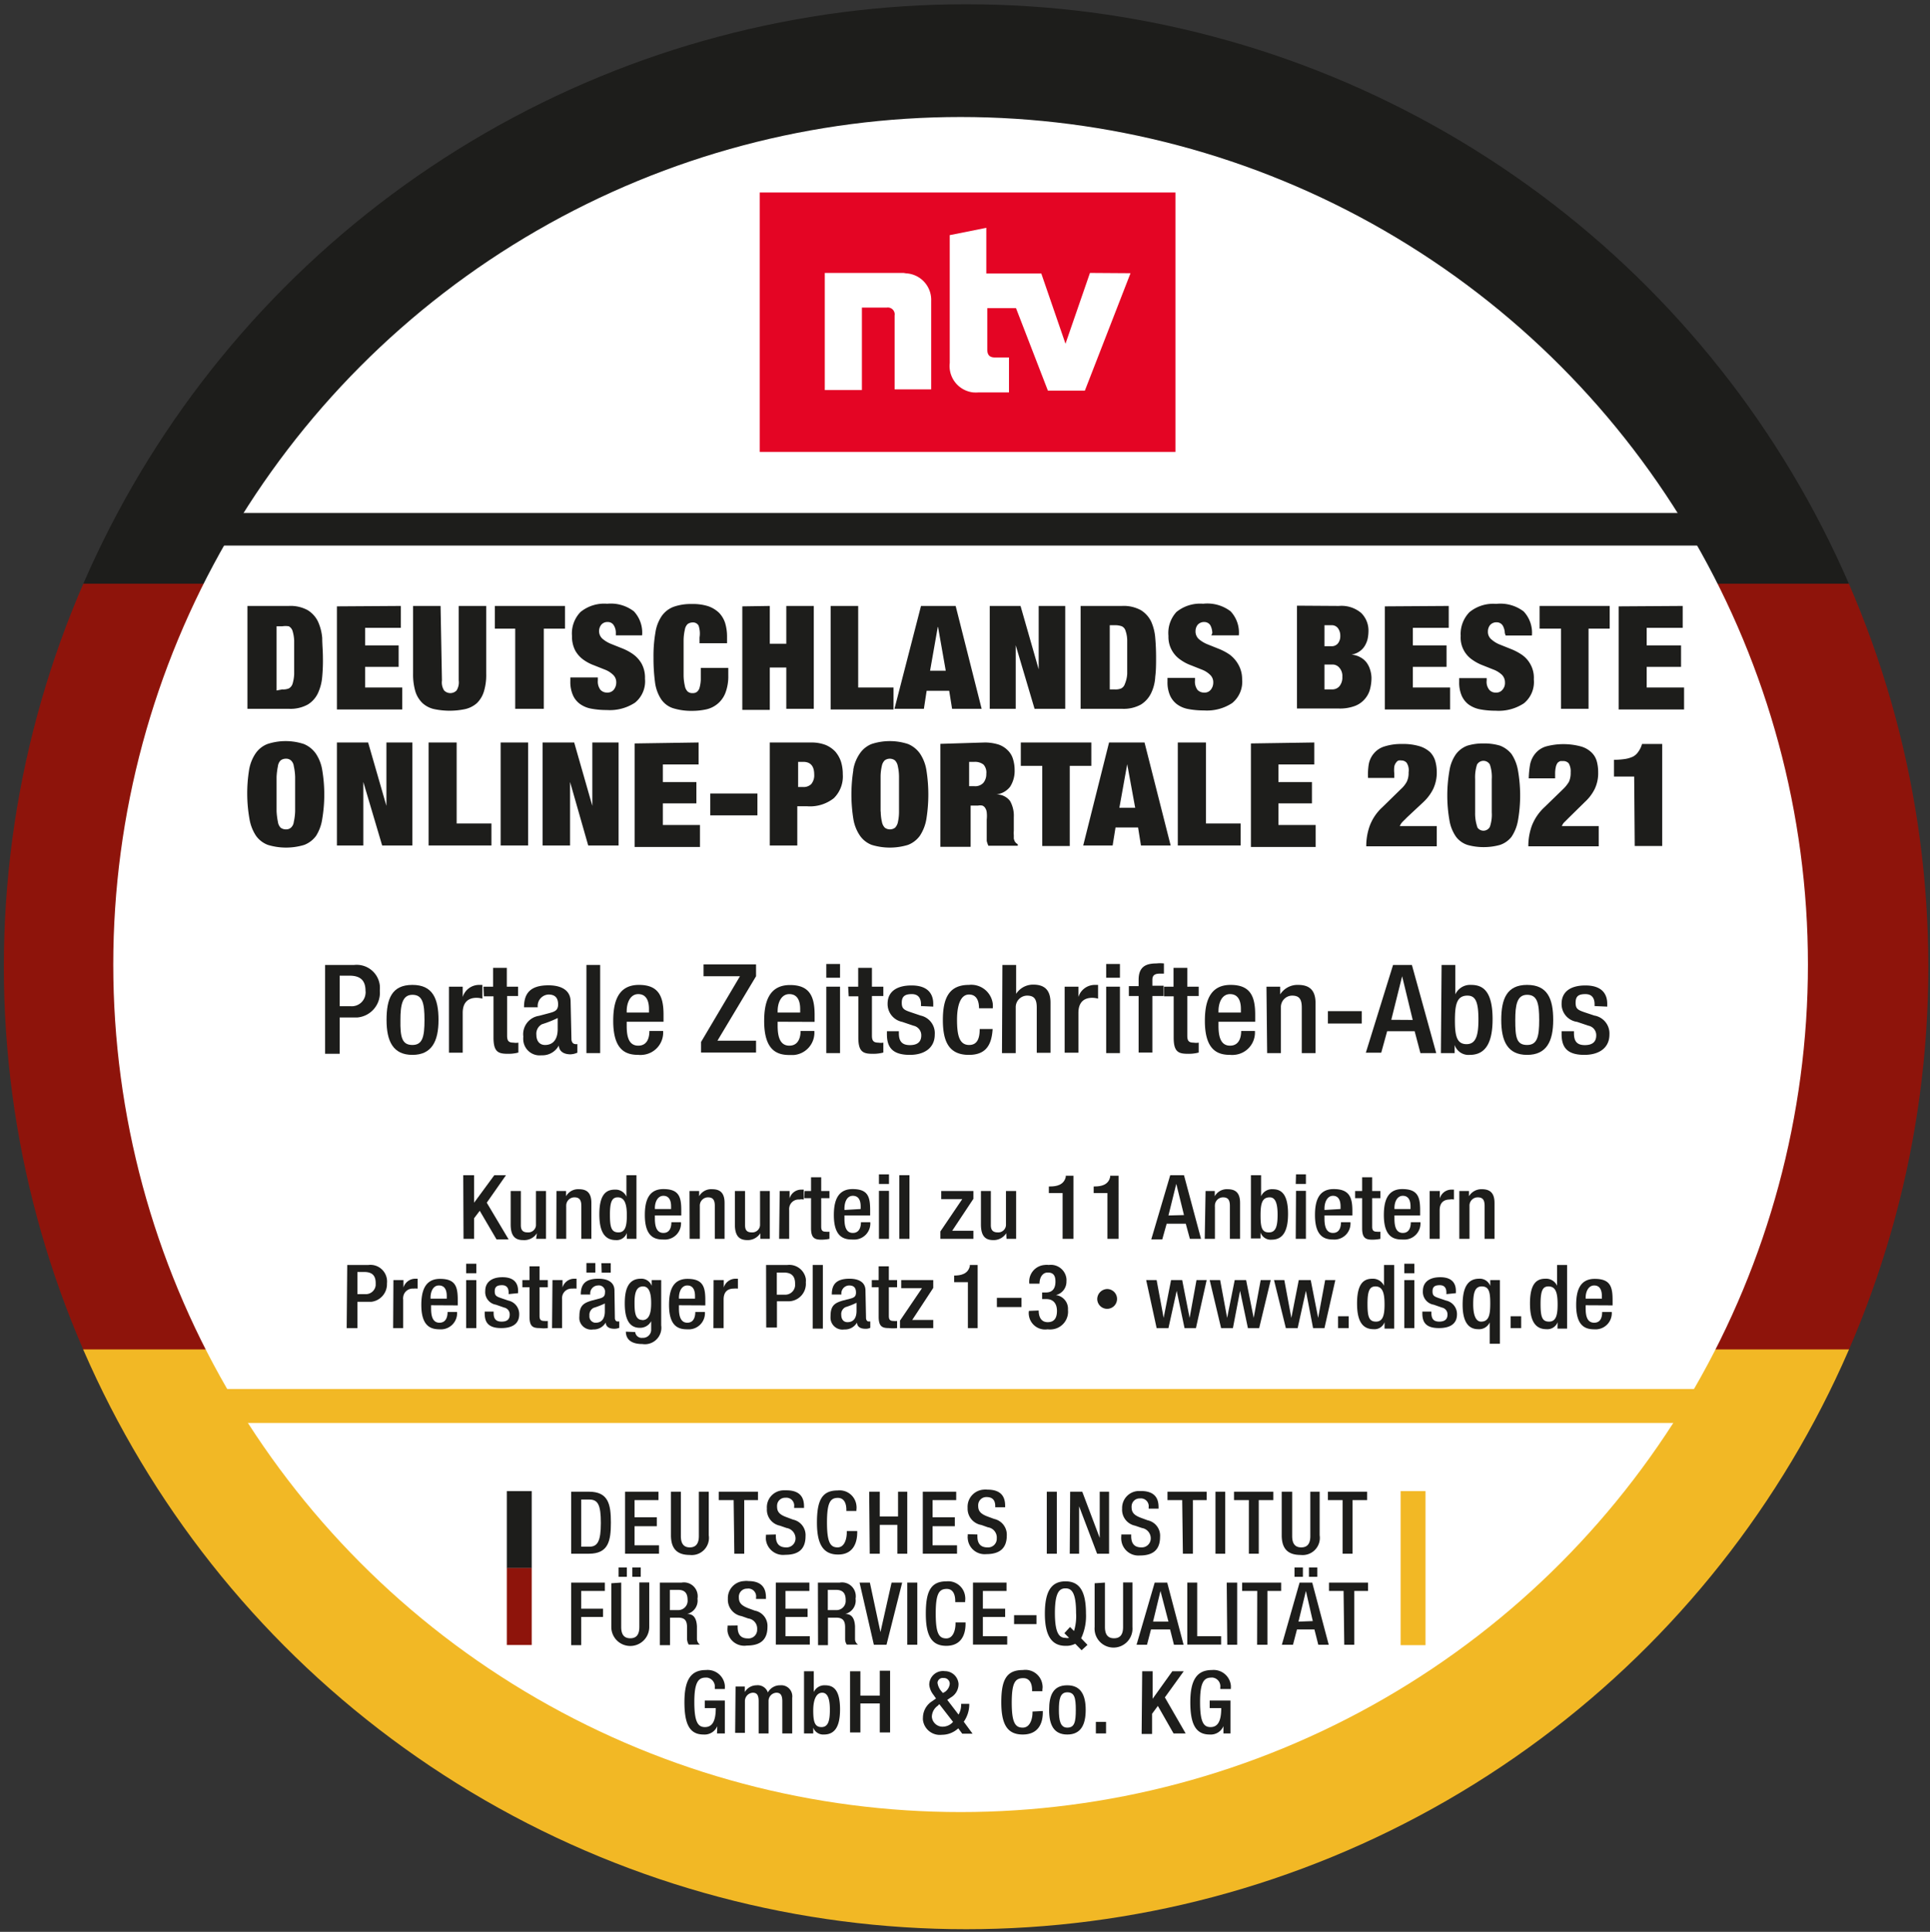 <svg xmlns="http://www.w3.org/2000/svg" xmlns:xlink="http://www.w3.org/1999/xlink" viewBox="0 0 140.4 140.5"><rect x="0" y="0" width="140.4" height="140.5" fill="#333333" stroke="none"/><defs><style>.a{fill:none;}.b{clip-path:url(#a);}.c{fill:#8e140b;}.d{fill:#f2b825;}.e{fill:#1d1d1b;}.f{fill:#fff;}.g{clip-path:url(#b);}.h{clip-path:url(#c);}.i{fill:#e40524;fill-rule:evenodd;}</style><clipPath id="a"><circle class="a" cx="70.28" cy="70.31" r="70"/></clipPath><clipPath id="b"><rect class="a" x="36.86" y="108.05" width="66.84" height="13.32"/></clipPath><clipPath id="c"><rect class="a" x="36.86" y="107.89" width="66.84" height="15.73"/></clipPath></defs><g class="b"><rect class="c" x="-20.25" y="42.41" width="182.54" height="55.76"/><rect class="d" x="-20.25" y="98.14" width="182.54" height="56.59"/><rect class="e" x="-20.25" y="-14.15" width="182.54" height="56.6"/></g><circle class="f" cx="69.88" cy="70.15" r="61.64"/><polygon class="e" points="125.45 39.68 14.55 39.68 15.62 37.31 124.44 37.31 125.45 39.68"/><rect class="d" x="12.84" y="101.02" width="114.96" height="2.47"/><path class="e" d="M21,44.07a2.6,2.6,0,0,1,1.39.31,2,2,0,0,1,.74.82,3.61,3.61,0,0,1,.31,1.2c0,.45.05.92.05,1.41a12.28,12.28,0,0,1-.05,1.4,3.49,3.49,0,0,1-.31,1.2,1.92,1.92,0,0,1-.74.83,2.6,2.6,0,0,1-1.39.31H18V44.07Zm-.47,6.07a1.1,1.1,0,0,0,.48-.07.59.59,0,0,0,.27-.33,2.85,2.85,0,0,0,.12-.71V46.59a2.85,2.85,0,0,0-.12-.71.58.58,0,0,0-.27-.33,1.54,1.54,0,0,0-.48,0h-.41v4.67Z"/><path class="e" d="M29.16,44.07v1.59h-2.6v1.28H29V48.5H26.56V50h2.7v1.6H24.51V44.1Z"/><path class="e" d="M32.15,49.49a1.09,1.09,0,0,0,.16.73.63.63,0,0,0,.9,0,1.09,1.09,0,0,0,.16-.73V44.07h2V49a4.08,4.08,0,0,1-.17,1.3,2,2,0,0,1-.51.84,1.93,1.93,0,0,1-.84.43,5.38,5.38,0,0,1-1.14.12,5.45,5.45,0,0,1-1.14-.12,1.84,1.84,0,0,1-.83-.43,2,2,0,0,1-.52-.84,4.38,4.38,0,0,1-.17-1.3V44.07h2Z"/><path class="e" d="M36,45.72V44.07h5.1v1.65H39.56v5.83H37.48V45.72Z"/><path class="e" d="M44.8,46.05a1,1,0,0,0-.15-.57.49.49,0,0,0-.44-.24.57.57,0,0,0-.48.21.75.75,0,0,0,.09,1,2.25,2.25,0,0,0,.63.38l.8.32a3.73,3.73,0,0,1,.79.42,2.19,2.19,0,0,1,.63.69,2.12,2.12,0,0,1,.25,1.1,2,2,0,0,1-.72,1.74,3.33,3.33,0,0,1-2.06.54,6.09,6.09,0,0,1-1.13-.1,2,2,0,0,1-.83-.35,1.56,1.56,0,0,1-.51-.65,2.4,2.4,0,0,1-.18-1v-.27h2v.22a1,1,0,0,0,.19.68.64.64,0,0,0,.49.2.58.58,0,0,0,.49-.22.82.82,0,0,0,.17-.51.73.73,0,0,0-.24-.57A1.73,1.73,0,0,0,44,48.7l-.78-.31a3.23,3.23,0,0,1-.78-.41,2.08,2.08,0,0,1-.59-.66,2.21,2.21,0,0,1-.24-1.07,2.24,2.24,0,0,1,.62-1.74,2.73,2.73,0,0,1,1.94-.6,2.76,2.76,0,0,1,1.94.55,2.26,2.26,0,0,1,.6,1.75H44.8Z"/><path class="e" d="M50.82,45.5a.46.46,0,0,0-.43-.23.63.63,0,0,0-.37.12.72.72,0,0,0-.2.41,3.55,3.55,0,0,0-.09.79V49.1a3.46,3.46,0,0,0,.09.78.76.76,0,0,0,.2.41.52.52,0,0,0,.37.12.49.49,0,0,0,.31-.09.6.6,0,0,0,.19-.3,2.61,2.61,0,0,0,.09-.57v-.87h2v.55a3.34,3.34,0,0,1-.22,1.29,1.94,1.94,0,0,1-1.42,1.18,4.78,4.78,0,0,1-1,.1,4.43,4.43,0,0,1-1.4-.2,1.68,1.68,0,0,1-.86-.67,2.93,2.93,0,0,1-.43-1.21,13.19,13.19,0,0,1-.11-1.78A10,10,0,0,1,47.68,46a2.89,2.89,0,0,1,.46-1.2,1.85,1.85,0,0,1,.87-.67,3.77,3.77,0,0,1,1.33-.2,3.62,3.62,0,0,1,1.18.16,2.16,2.16,0,0,1,.79.48,1.92,1.92,0,0,1,.44.74,3.4,3.4,0,0,1,.14,1v.47h-2v-.42A1.8,1.8,0,0,0,50.82,45.5Z"/><path class="e" d="M56,44.07v2.75H57.2V44.07h2v7.48h-2v-3H56v3.08H54V44.1Z"/><path class="e" d="M62.43,44.07V50H65v1.6H60.43V44.07Z"/><path class="e" d="M69.52,44.07l1.89,7.48H69.26l-.21-1.31H67.41l-.2,1.31H65.07L67,44.07Zm-1.3,1.53-.56,3.18H68.8l-.56-3.18Z"/><path class="e" d="M74.24,44.07l1.32,4.61h0V44.07h1.93v7.48H75.26l-1.37-4.62h0v4.62H72V44.07Z"/><path class="e" d="M81.61,44.07a2.6,2.6,0,0,1,1.39.31,2,2,0,0,1,.74.82,3.59,3.59,0,0,1,.3,1.2q.06.68.06,1.41c0,.48,0,.95-.06,1.4a3.08,3.08,0,0,1-.3,1.2,2,2,0,0,1-.74.83,2.6,2.6,0,0,1-1.39.31h-3V44.07Zm-.52,6.07a1.08,1.08,0,0,0,.47-.07.55.55,0,0,0,.27-.33A2.16,2.16,0,0,0,82,49V46.59a2.16,2.16,0,0,0-.12-.71.52.52,0,0,0-.27-.33,1.5,1.5,0,0,0-.47-.08h-.41v4.67Z"/><path class="e" d="M88.19,46.05a1.26,1.26,0,0,0-.14-.57.51.51,0,0,0-.44-.24.6.6,0,0,0-.49.21.74.74,0,0,0-.15.45.75.75,0,0,0,.24.58,2.25,2.25,0,0,0,.63.38l.8.32a4.07,4.07,0,0,1,.8.42,2.28,2.28,0,0,1,.62.69,2.14,2.14,0,0,1,.3,1.1,2,2,0,0,1-.72,1.74,3.33,3.33,0,0,1-2.06.54,6.09,6.09,0,0,1-1.13-.1,2,2,0,0,1-.83-.35,1.63,1.63,0,0,1-.51-.65,2.4,2.4,0,0,1-.18-1V49.3h2v.19a1,1,0,0,0,.18.68.64.64,0,0,0,.49.2.56.56,0,0,0,.49-.22.82.82,0,0,0,.17-.51.73.73,0,0,0-.24-.57,1.73,1.73,0,0,0-.59-.37l-.78-.31a3.23,3.23,0,0,1-.78-.41A2,2,0,0,1,85,46.25a2.26,2.26,0,0,1,.58-1.74,2.73,2.73,0,0,1,1.94-.6,2.79,2.79,0,0,1,2,.55,2.26,2.26,0,0,1,.6,1.75h-2Z"/><path class="e" d="M97.4,44.07a2.21,2.21,0,0,1,1.62.51,1.79,1.79,0,0,1,.53,1.35,2.79,2.79,0,0,1-.07.58,1.86,1.86,0,0,1-.22.5,1.37,1.37,0,0,1-.38.38,1.41,1.41,0,0,1-.57.22h0a1.54,1.54,0,0,1,.66.2,1.36,1.36,0,0,1,.46.4,1.72,1.72,0,0,1,.25.53,2,2,0,0,1,.09.58,3.3,3.3,0,0,1-.13.89,1.8,1.8,0,0,1-.42.7,1.75,1.75,0,0,1-.73.46,3.1,3.1,0,0,1-1.09.16H94.35V44.05ZM96.86,47a.58.58,0,0,0,.48-.22.83.83,0,0,0,.16-.53.91.91,0,0,0-.16-.55.56.56,0,0,0-.47-.23h-.52V47Zm.07,3.14a.68.68,0,0,0,.5-.22,1,1,0,0,0,.22-.7.89.89,0,0,0-.22-.66.64.64,0,0,0-.5-.23h-.58v1.81Z"/><path class="e" d="M105.39,44.07v1.59h-2.61v1.28h2.45V48.5h-2.45V50h2.71v1.6h-4.75V44.1Z"/><path class="e" d="M109.47,46.05a1.19,1.19,0,0,0-.15-.55.51.51,0,0,0-.44-.24.6.6,0,0,0-.49.21.74.74,0,0,0-.15.45.71.71,0,0,0,.25.58,2.07,2.07,0,0,0,.62.38l.8.32a4.07,4.07,0,0,1,.8.42,2,2,0,0,1,.62.69,2,2,0,0,1,.25,1.1,2,2,0,0,1-.72,1.74,3.33,3.33,0,0,1-2.06.54,6.09,6.09,0,0,1-1.13-.1,2.1,2.1,0,0,1-.83-.35,1.63,1.63,0,0,1-.51-.65,2.4,2.4,0,0,1-.18-1v-.27h2v.17a.91.91,0,0,0,.19.68.59.59,0,0,0,.48.2.56.56,0,0,0,.49-.22.72.72,0,0,0,.17-.51.77.77,0,0,0-.23-.57,1.88,1.88,0,0,0-.6-.37l-.78-.31a3.36,3.36,0,0,1-.77-.41,1.94,1.94,0,0,1-.84-1.73,2.27,2.27,0,0,1,.64-1.73,2.73,2.73,0,0,1,1.94-.6,2.79,2.79,0,0,1,2,.55,2.26,2.26,0,0,1,.6,1.75h-1.91Z"/><path class="e" d="M112,45.72V44.07h5.1v1.65h-1.54v5.83h-2V45.72Z"/><path class="e" d="M122.41,44.07v1.59h-2.62v1.28h2.5V48.5h-2.5V50h2.72v1.6h-4.76V44.1Z"/><path class="e" d="M18.12,56a3,3,0,0,1,.47-1.2,1.86,1.86,0,0,1,.87-.69,4.25,4.25,0,0,1,2.64,0,2,2,0,0,1,.87.69,3,3,0,0,1,.47,1.2,10.7,10.7,0,0,1,0,3.57A3.15,3.15,0,0,1,23,60.78a1.92,1.92,0,0,1-.87.67,4.57,4.57,0,0,1-2.64,0,1.87,1.87,0,0,1-.87-.67,3.15,3.15,0,0,1-.47-1.21A10.7,10.7,0,0,1,18.12,56Zm2,3a5.17,5.17,0,0,0,.1.79.72.72,0,0,0,.2.41.63.63,0,0,0,.37.12.53.53,0,0,0,.37-.12.65.65,0,0,0,.21-.41,4.17,4.17,0,0,0,.1-.79v-2.5a4.17,4.17,0,0,0-.1-.79.65.65,0,0,0-.21-.41.53.53,0,0,0-.37-.12.63.63,0,0,0-.37.12.69.69,0,0,0-.2.41,5.17,5.17,0,0,0-.1.79v1.25c0,.49,0,1,0,1.3Z"/><path class="e" d="M26.78,54l1.33,4.61h0V54H30v7.49H27.8l-1.37-4.62h0v4.62H24.51V54Z"/><path class="e" d="M33.22,54v5.89h2.53v1.6H31.18V54Z"/><path class="e" d="M38.42,54v7.49h-2V54Z"/><path class="e" d="M41.77,54l1.32,4.61h0V54H45v7.49H42.79l-1.32-4.62h0v4.62h-2V54Z"/><path class="e" d="M50.82,54v1.6h-2.6v1.28h2.44v1.55H48.22V60h2.7v1.6H46.17V54.07Z"/><path class="e" d="M55.1,57.71V59.3H51.67V57.71Z"/><path class="e" d="M59.06,54a2.85,2.85,0,0,1,1,.18,2.06,2.06,0,0,1,.71.49,2.19,2.19,0,0,1,.41.73,3.08,3.08,0,0,1,.13.91,2.22,2.22,0,0,1-.65,1.74,2.79,2.79,0,0,1-1.93.59H58v2.85H56V54Zm-.62,3.24a.78.78,0,0,0,.58-.22,1,1,0,0,0,.21-.7c0-.6-.27-.91-.79-.91h-.38v1.83Z"/><path class="e" d="M62.07,56a2.92,2.92,0,0,1,.48-1.2,1.88,1.88,0,0,1,.86-.69,4.25,4.25,0,0,1,2.64,0,2,2,0,0,1,.87.69,3,3,0,0,1,.47,1.2,11.25,11.25,0,0,1,0,3.57,3.15,3.15,0,0,1-.47,1.21,1.92,1.92,0,0,1-.87.67,4.53,4.53,0,0,1-2.63,0,1.84,1.84,0,0,1-.86-.67,3,3,0,0,1-.48-1.21,11.25,11.25,0,0,1,0-3.57Zm2,3a3.48,3.48,0,0,0,.09.79.81.81,0,0,0,.21.41.63.63,0,0,0,.74,0,.81.81,0,0,0,.21-.41A3.48,3.48,0,0,0,65.4,59v-2.5a3.48,3.48,0,0,0-.09-.79.77.77,0,0,0-.21-.41.63.63,0,0,0-.74,0,.77.77,0,0,0-.21.41,3.48,3.48,0,0,0-.09.79v1.25c0,.49,0,1,0,1.3Z"/><path class="e" d="M71.64,54a3.37,3.37,0,0,1,1,.15,1.73,1.73,0,0,1,.67.42,1.46,1.46,0,0,1,.38.63,2.72,2.72,0,0,1,.12.8,2.12,2.12,0,0,1-.33,1.22,1.49,1.49,0,0,1-1,.56h0a1.21,1.21,0,0,1,1,.48,2.17,2.17,0,0,1,.27,1.17v1a1.5,1.5,0,0,0,0,.3V61l.06.18.09.12.14.11v.1H71.9a2.06,2.06,0,0,1-.12-.35V59.61a2.35,2.35,0,0,0,0-.53.7.7,0,0,0-.12-.33.4.4,0,0,0-.2-.16.81.81,0,0,0-.31,0h-.54v3h-2.2V54.1Zm-.74,3.18a.8.8,0,0,0,.64-.25,1,1,0,0,0,.21-.65.87.87,0,0,0-.2-.67,1,1,0,0,0-.66-.2H70.5v1.77Z"/><path class="e" d="M74.26,55.7V54h5.13V55.7H77.82v5.83h-2V55.7Z"/><path class="e" d="M83.26,54l1.9,7.49H83l-.21-1.31H81.15l-.21,1.31H78.8L80.68,54ZM82,55.58l-.57,3.17h1.15L82,55.58Z"/><path class="e" d="M87.73,54v5.89h2.52v1.6H85.68V54Z"/><path class="e" d="M95.61,54v1.6H93v1.28h2.44v1.55H93V60h2.71v1.6H91V54.07Z"/><path class="e" d="M99.57,55.59a1.69,1.69,0,0,1,.37-.79,1.61,1.61,0,0,1,.77-.51,4,4,0,0,1,1.29-.18,4.11,4.11,0,0,1,1.26.16,2,2,0,0,1,.77.43,1.53,1.53,0,0,1,.38.65,2.94,2.94,0,0,1,.11.78,2.79,2.79,0,0,1-.27,1.27,3.35,3.35,0,0,1-.7.93l-1.22,1.14c-.08.09-.18.18-.29.29a1,1,0,0,0-.21.32h2.69v1.47H99.39a4.34,4.34,0,0,1,.25-1.48,3.5,3.5,0,0,1,.92-1.36l1.35-1.32a2,2,0,0,0,.43-.54,1.47,1.47,0,0,0,.13-.68,1,1,0,0,0-.14-.69.49.49,0,0,0-.38-.17.74.74,0,0,0-.21,0,.39.39,0,0,0-.17.14.69.69,0,0,0-.14.3,2.18,2.18,0,0,0,0,.51v.32H99.52A4.7,4.7,0,0,1,99.57,55.59Z"/><path class="e" d="M105.45,56a2.8,2.8,0,0,1,.48-1.17,1.83,1.83,0,0,1,.82-.6,3.91,3.91,0,0,1,1.18-.16,4,4,0,0,1,1.19.16,2,2,0,0,1,.83.6,3.07,3.07,0,0,1,.47,1.17,10.51,10.51,0,0,1,0,3.71,3.09,3.09,0,0,1-.47,1.16,1.8,1.8,0,0,1-.83.58,4.38,4.38,0,0,1-1.19.16,4.3,4.3,0,0,1-1.18-.16,1.72,1.72,0,0,1-.82-.58,2.89,2.89,0,0,1-.48-1.16A10.51,10.51,0,0,1,105.45,56Zm2,4.14a.53.53,0,0,0,.93,0,2.72,2.72,0,0,0,.14-1.06V56.67a2.77,2.77,0,0,0-.14-1.07.54.54,0,0,0-.74-.19.58.58,0,0,0-.19.19,3,3,0,0,0-.14,1.07v2.45a3,3,0,0,0,.17,1.06Z"/><path class="e" d="M111.31,55.59a1.82,1.82,0,0,1,.38-.79,1.61,1.61,0,0,1,.77-.51,4.87,4.87,0,0,1,2.55,0,1.79,1.79,0,0,1,.76.43,1.4,1.4,0,0,1,.39.65,2.93,2.93,0,0,1,.1.78A2.66,2.66,0,0,1,116,57.4a3.24,3.24,0,0,1-.71.93l-1.16,1.14-.29.29a.77.77,0,0,0-.22.32h2.68v1.47h-5.12a4.34,4.34,0,0,1,.25-1.48,3.61,3.61,0,0,1,.92-1.36l1.36-1.32a2.49,2.49,0,0,0,.43-.54,1.6,1.6,0,0,0,.12-.68,1.13,1.13,0,0,0-.14-.65.52.52,0,0,0-.39-.17h-.21a.57.57,0,0,0-.21.13.81.81,0,0,0-.13.3,2.21,2.21,0,0,0-.05.51v.32h-1.92A7,7,0,0,1,111.31,55.59Z"/><path class="e" d="M118.88,56.48h-1.47V55.26a5.52,5.52,0,0,0,.81-.06,2.11,2.11,0,0,0,.59-.18,1.09,1.09,0,0,0,.38-.36,1.64,1.64,0,0,0,.26-.55h1.47v7.42h-2Z"/><path class="e" d="M23.65,70.18h2.12a1.69,1.69,0,0,1,1.86,1.49,2.41,2.41,0,0,1,0,.38A1.8,1.8,0,0,1,26,74H24.71v2.64H23.65Zm1.06,3h.8a1,1,0,0,0,1.08-.91.67.67,0,0,0,0-.2c0-.69-.3-1.11-1.16-1.11h-.72Z"/><path class="e" d="M30,71.63c1.48,0,1.9,1,1.9,2.55s-.49,2.54-1.9,2.54-1.88-1-1.88-2.54S28.5,71.63,30,71.63ZM30,76c.74,0,.88-.6.88-1.82s-.14-1.83-.88-1.83-.87.76-.87,1.83C29.11,75.43,29.24,76,30,76Z"/><path class="e" d="M32.66,71.76h1v.75h0a1.25,1.25,0,0,1,1.18-.88h.25v1a1.54,1.54,0,0,0-.43-.06c-.46,0-1,.2-1,1.1v2.89h-1Z"/><path class="e" d="M35.17,71.76h.7V70.39h1v1.37h.82v.68h-.8v2.88c0,.38.11.51.46.51a1.09,1.09,0,0,0,.36,0v.72a2.76,2.76,0,0,1-.81.09c-.69,0-1-.18-1-1.18v-3h-.7Z"/><path class="e" d="M41.57,75.58c0,.18.11.35.26.35a.25.25,0,0,0,.17,0v.63a1.36,1.36,0,0,1-.5.12c-.44,0-.82-.18-.85-.64h0a1.35,1.35,0,0,1-1.26.71,1.19,1.19,0,0,1-1.32-1.06,1.5,1.5,0,0,1,0-.3,1.35,1.35,0,0,1,1.14-1.51h0l.79-.21c.37-.1.6-.2.6-.62s-.17-.72-.7-.72a.83.83,0,0,0-.78.93h-1c0-1,.44-1.6,1.78-1.6.9,0,1.61.34,1.61,1.19Zm-1-1.54a7.94,7.94,0,0,1-1.14.45.78.78,0,0,0-.41.78c0,.4.2.73.63.73.61,0,.92-.44.92-1.15Z"/><path class="e" d="M42.66,70.18h1v6.41h-1Z"/><path class="e" d="M45.59,74.31v.27c0,.64.07,1.47.84,1.47s.81-.79.81-1.07h1a1.63,1.63,0,0,1-1.52,1.74,1.13,1.13,0,0,1-.26,0c-.84,0-1.85-.24-1.85-2.47,0-1.27.28-2.62,1.87-2.62,1.41,0,1.79.81,1.79,2.16v.52Zm1.62-.67v-.26c0-.61-.21-1.08-.78-1.08s-.84.61-.84,1.24v.1Z"/><path class="e" d="M51,75.78,53.83,71H51.18v-.86H55V71l-2.81,4.69H55v.86H51Z"/><path class="e" d="M56.57,74.31v.27c0,.64.09,1.47.85,1.47s.82-.79.82-1.07h1a1.63,1.63,0,0,1-1.51,1.75h-.28c-.83,0-1.86-.24-1.86-2.47,0-1.27.29-2.62,1.88-2.62,1.41,0,1.79.81,1.79,2.16v.52Zm1.64-.67v-.26c0-.61-.21-1.08-.79-1.08s-.85.61-.85,1.24v.1Z"/><path class="e" d="M60.11,70.11h1v1h-1Zm0,1.65h1v4.83h-1Z"/><path class="e" d="M61.7,71.76h.73V70.39h1v1.37h.83v.68h-.83v2.88c0,.38.12.51.47.51a1.09,1.09,0,0,0,.36,0v.72a2.83,2.83,0,0,1-.82.09c-.68,0-1-.18-1-1.18v-3h-.7Z"/><path class="e" d="M67,73.17v-.12c0-.39-.15-.75-.67-.75s-.73.18-.73.63.18.53.72.71l.65.22A1.31,1.31,0,0,1,68,75.24c0,1-.79,1.48-1.81,1.48-1.29,0-1.67-.57-1.67-1.51V75h.87v.15c0,.56.21.86.8.86s.83-.27.83-.71a.71.71,0,0,0-.56-.7l-.83-.28A1.32,1.32,0,0,1,64.57,73c0-.9.69-1.33,1.74-1.33,1.29,0,1.58.72,1.58,1.33v.21Z"/><path class="e" d="M72.21,74.84c-.07,1.15-.48,1.88-1.73,1.88-1.47,0-1.89-1-1.89-2.54s.42-2.55,1.89-2.55A1.58,1.58,0,0,1,72.22,73a1.82,1.82,0,0,1,0,.33h-1c0-.45-.13-1-.73-1s-.87.76-.87,1.83S69.76,76,70.5,76c.57,0,.77-.44.77-1.16Z"/><path class="e" d="M72.92,70.18h1v2.1h0a1.47,1.47,0,0,1,1.24-.67c.77,0,1.26.34,1.26,1.32v3.64h-1V73.28c0-.63-.2-.87-.71-.87a.84.84,0,0,0-.82.86s0,0,0,.08v3.24h-1Z"/><path class="e" d="M77.45,71.76h1v.75h0a1.25,1.25,0,0,1,1.18-.88h.25v1a1.59,1.59,0,0,0-.43-.06c-.46,0-1,.2-1,1.1v2.89h-1Z"/><path class="e" d="M80.47,70.11h1v1h-1Zm0,1.65h1v4.83h-1Z"/><path class="e" d="M82.83,72.44h-.71v-.72h.71v-.45c0-.91.46-1.2,1.29-1.2a2.53,2.53,0,0,1,.55,0v.74h-.29c-.38,0-.55.13-.55.45v.43h.82v.75h-.82v4.11h-1Z"/><path class="e" d="M84.68,71.76h.69V70.39h1v1.37h.83v.68h-.83v2.88c0,.38.11.51.46.51a1.15,1.15,0,0,0,.37,0v.72a2.83,2.83,0,0,1-.82.09c-.69,0-1-.18-1-1.18v-3h-.7Z"/><path class="e" d="M88.64,74.31v.27c0,.64.08,1.47.84,1.47s.81-.79.81-1.07h1a1.63,1.63,0,0,1-1.52,1.74,1.22,1.22,0,0,1-.27,0c-.82,0-1.85-.24-1.85-2.47,0-1.27.28-2.62,1.87-2.62,1.42,0,1.79.81,1.79,2.16v.52Zm1.63-.67v-.26c0-.61-.21-1.08-.79-1.08s-.84.61-.84,1.24v.1Z"/><path class="e" d="M92.13,71.76h1v.56h0a1.49,1.49,0,0,1,1.3-.69c.78,0,1.27.34,1.27,1.32v3.64h-1V73.28c0-.63-.2-.87-.71-.87a.83.83,0,0,0-.81.84v3.34h-1Z"/><path class="e" d="M96.6,73.54h2.46v.9H96.6Z"/><path class="e" d="M101.34,70.18h1.37l1.77,6.41h-1.15L102.91,75h-2l-.43,1.56H99.36Zm1.43,4L102,71h0l-.79,3.17Z"/><path class="e" d="M104.87,70.18h1v2.14h0a1.18,1.18,0,0,1,1.14-.69c.78,0,1.57.34,1.57,2.49,0,1.65-.47,2.6-1.66,2.6a1.06,1.06,0,0,1-1.1-.72h0v.59h-1Zm1.82,5.76c.7,0,.86-.69.86-1.78,0-1.3-.21-1.75-.8-1.75-.78,0-.91.66-.91,1.82S106,75.94,106.69,75.94Z"/><path class="e" d="M111.09,71.63c1.48,0,1.9,1,1.9,2.55s-.48,2.54-1.9,2.54-1.88-1-1.88-2.54S109.62,71.63,111.09,71.63Zm0,4.37c.74,0,.88-.6.88-1.82s-.14-1.83-.88-1.83-.86.76-.86,1.83C110.23,75.43,110.31,76,111.09,76Z"/><path class="e" d="M116,73.17v-.12c0-.39-.14-.75-.67-.75s-.71.18-.71.63.17.53.7.71l.66.22a1.32,1.32,0,0,1,1.1,1.38c0,1-.79,1.48-1.82,1.48-1.28,0-1.66-.57-1.66-1.51V75h.9v.15c0,.56.2.86.79.86s.83-.27.83-.71a.7.7,0,0,0-.56-.7l-.83-.28A1.3,1.3,0,0,1,113.6,73c0-.9.69-1.33,1.73-1.33,1.3,0,1.59.72,1.59,1.33v.21Z"/><path class="e" d="M52.18,125.54h0a1,1,0,0,1-1,.61c-1,0-1.39-.73-1.39-2.35s.46-2.34,1.56-2.34a1.26,1.26,0,0,1,1.38,1.12,1.09,1.09,0,0,1,0,.18v.08H52v-.11a.66.66,0,0,0-.56-.72h-.1c-.54,0-.83.34-.83,1.78s.26,1.82.77,1.82.79-.39.79-1.38h-.8v-.55h1.46v2.39h-.57Z"/><path class="e" d="M53.51,122.66h.67v.4h0a1,1,0,0,1,.85-.49.78.78,0,0,1,.83.52,1,1,0,0,1,.9-.52.8.8,0,0,1,.87.7.74.74,0,0,1,0,.21v2.59h-.72v-2.34c0-.45-.14-.62-.43-.62a.6.6,0,0,0-.57.63v2.33h-.72v-2.34c0-.45-.13-.62-.43-.62a.61.61,0,0,0-.57.63.06.06,0,0,0,0,0v2.29h-.71Z"/><path class="e" d="M58.49,121.55h.71v1.51h0a.85.85,0,0,1,.81-.49c.55,0,1.1.23,1.1,1.75,0,1.17-.33,1.83-1.17,1.83a.77.77,0,0,1-.78-.5h0v.42h-.67Zm1.27,4.06c.5,0,.61-.49.61-1.26s-.15-1.24-.56-1.24-.65.47-.65,1.29S59.27,125.61,59.76,125.61Z"/><path class="e" d="M61.84,121.55h.75v1.77H64v-1.81h.75V126H64v-2.11H62.59V126h-.75Z"/><path class="e" d="M69.73,124.7a1.4,1.4,0,0,0,.19-.69v-.09h.59V124a2.22,2.22,0,0,1-.4,1.22l.64.87H70l-.29-.39a1.75,1.75,0,0,1-1.19.47,1.24,1.24,0,0,1-1.38-1.08.86.86,0,0,1,0-.16,1.43,1.43,0,0,1,.65-1.19l.3-.21-.18-.26a1.41,1.41,0,0,1-.31-.73,1,1,0,0,1,1.13-1,1,1,0,0,1,1,.92,1.12,1.12,0,0,1-.57,1l-.25.17Zm-1.5-.65a1,1,0,0,0-.44.81.78.78,0,0,0,.81.72,1,1,0,0,0,.73-.35l-1-1.29Zm.51-1a.83.83,0,0,0,.35-.57.42.42,0,0,0-.39-.44h-.06a.38.38,0,0,0-.44.34.09.09,0,0,0,0,0,1.18,1.18,0,0,0,.28.62l.11.13Z"/><path class="e" d="M75.86,124.44v.1c0,.82-.34,1.61-1.46,1.61s-1.56-.73-1.56-2.35.37-2.34,1.57-2.34a1.25,1.25,0,0,1,1.42,1.06,1,1,0,0,1,0,.35V123h-.75v-.08c0-.41-.13-.89-.68-.87s-.8.33-.8,1.78.25,1.82.8,1.82.71-.67.71-1.09v-.08Z"/><path class="e" d="M77.64,122.57c1,0,1.34.73,1.34,1.79s-.34,1.79-1.34,1.79-1.32-.73-1.32-1.79S76.61,122.57,77.64,122.57Zm0,3.08c.53,0,.62-.42.62-1.29s-.09-1.28-.62-1.28-.61.53-.61,1.28S77.13,125.65,77.64,125.65Z"/><path class="e" d="M79.72,125.23h.74v.84h-.74Z"/><path class="e" d="M83.09,121.55h.76v2h0l1.43-2h.83l-1.37,1.9,1.51,2.62h-.88l-1.14-2-.42.57v1.47h-.76Z"/><path class="e" d="M89,125.54h0a1,1,0,0,1-1,.61c-1,0-1.41-.73-1.41-2.35s.48-2.34,1.57-2.34a1.26,1.26,0,0,1,1.38,1.12,1.08,1.08,0,0,1,0,.18v.08h-.77v-.11a.64.64,0,0,0-.54-.72.41.41,0,0,0-.11,0c-.54,0-.82.34-.82,1.78s.25,1.82.76,1.82.78-.39.78-1.38H88v-.55h1.51v2.39H89Z"/><g class="g"><g class="h"><path class="e" d="M41.55,108.49h1.29c1.42,0,1.6.92,1.6,2.25s-.18,2.26-1.6,2.26H41.55Zm.73,4h.59c.6,0,.84-.4.84-1.72s-.21-1.71-.84-1.71h-.59Z"/><path class="e" d="M45.47,108.49H47.9v.61H46.16v1.25h1.62V111H46.16v1.39h1.78V113H45.47Z"/><path class="e" d="M49.53,108.49v3.23c0,.57.23.82.65.82s.66-.25.66-.82v-3.23h.72v3.17a1.25,1.25,0,0,1-1.38,1.43c-.85,0-1.37-.38-1.37-1.43v-3.17Z"/><path class="e" d="M53.37,109.1H52.29v-.61h2.85v.61h-1V113h-.72Z"/><path class="e" d="M56.44,111.6v.12c0,.55.25.82.75.82a.65.65,0,0,0,.68-.6v0a.77.77,0,0,0-.65-.81l-.49-.17a1.18,1.18,0,0,1-.94-1.24A1.23,1.23,0,0,1,57,108.39h.21c1.16,0,1.28.72,1.28,1.18v.1h-.72v-.09a.57.57,0,0,0-.63-.65.58.58,0,0,0-.61.56.27.27,0,0,0,0,.09c0,.38.19.58.68.76l.48.18a1.15,1.15,0,0,1,.91,1.2c0,1-.57,1.36-1.48,1.36A1.26,1.26,0,0,1,55.72,112a1.22,1.22,0,0,1,0-.27v-.11Z"/><path class="e" d="M62.36,111.35v.09c0,.82-.33,1.62-1.39,1.62s-1.54-.71-1.54-2.32.36-2.34,1.5-2.34a1.23,1.23,0,0,1,1.37,1.08,1.22,1.22,0,0,1,0,.33v.08h-.73v-.08c0-.4-.12-.88-.64-.87s-.77.33-.77,1.78.24,1.82.77,1.82.67-.67.67-1.08v-.11Z"/><path class="e" d="M63.23,108.49H64v1.8h1.33v-1.8H66V113h-.72v-2.1H64V113h-.73Z"/><path class="e" d="M67.13,108.49h2.43v.61H67.84v1.25h1.62V111H67.84v1.39h1.78V113H67.13Z"/><path class="e" d="M71.1,111.6v.12c0,.55.24.82.73.82a.63.63,0,0,0,.68-.58v-.07a.75.75,0,0,0-.64-.81l-.48-.17a1.2,1.2,0,0,1-1-1.24,1.25,1.25,0,0,1,1.15-1.33,1.51,1.51,0,0,1,.3,0c1.16,0,1.28.72,1.28,1.19v.09H72.4v-.08c0-.41-.18-.66-.63-.66a.59.59,0,0,0-.61.56.38.38,0,0,0,0,.1c0,.37.2.57.67.75l.49.18a1.17,1.17,0,0,1,.92,1.2c0,1-.59,1.36-1.5,1.36a1.23,1.23,0,0,1-1.34-1.12.81.81,0,0,1,0-.22v-.11Z"/><path class="e" d="M76.15,108.49h.73V113h-.73Z"/><path class="e" d="M77.85,108.49h.88L80,111.85h0v-3.36h.68V113h-.87l-1.31-3.45h0V113h-.68Z"/><path class="e" d="M82.29,111.6v.12c0,.55.24.82.74.82a.65.65,0,0,0,.68-.6v0a.76.76,0,0,0-.64-.81l-.5-.17a1.18,1.18,0,0,1-.94-1.24,1.23,1.23,0,0,1,1.19-1.28H83c1.16,0,1.28.72,1.28,1.18v.1h-.72v-.09a.57.57,0,0,0-.63-.65.58.58,0,0,0-.61.56.27.27,0,0,0,0,.09c0,.38.2.58.68.76l.49.18a1.14,1.14,0,0,1,.9,1.2c0,1-.57,1.36-1.48,1.36A1.25,1.25,0,0,1,81.57,112a1.41,1.41,0,0,1,0-.29v-.11Z"/><path class="e" d="M86,109.1H84.93v-.61h2.85v.61h-1V113h-.73Z"/><path class="e" d="M88.42,108.49h.71V113h-.71Z"/><path class="e" d="M90.85,109.1H89.77v-.61h2.86v.61H91.57V113h-.72Z"/><path class="e" d="M94,108.49v3.23c0,.57.23.82.66.82s.66-.25.66-.82v-3.23H96v3.17a1.25,1.25,0,0,1-1.38,1.43c-.86,0-1.38-.38-1.38-1.43v-3.17Z"/><path class="e" d="M97.67,109.1H96.6v-.61h2.85v.61H98.39V113h-.72Z"/><path class="e" d="M41.55,115.1H44v.61H42.28V117h1.59v.6H42.28v2.05h-.73Z"/><path class="e" d="M45.19,115.1v3.23c0,.57.23.82.66.82s.66-.25.66-.82v-3.24h.72v3.24a1.38,1.38,0,1,1-2.76,0v-3.18ZM45,114h.6v.68H45Zm1,0h.61v.68H46Z"/><path class="e" d="M48,115.1h1.59a1,1,0,0,1,1.15.82,1,1,0,0,1,0,.35,1,1,0,0,1-.75,1.11h0c.45,0,.68.29.71.91v.92a.5.5,0,0,0,.22.4h-.82a.93.93,0,0,1-.12-.4v-.86c0-.48-.16-.7-.65-.7h-.59v2H48Zm1.3,2a.68.68,0,0,0,.72-.61.53.53,0,0,0,0-.13c0-.48-.2-.73-.68-.73h-.61v1.47Z"/><path class="e" d="M53.66,118.22v.11c0,.55.24.83.73.83a.63.63,0,0,0,.69-.58v-.08a.74.74,0,0,0-.65-.79l-.48-.17a1.21,1.21,0,0,1-1-1.25,1.24,1.24,0,0,1,1.19-1.3,1,1,0,0,1,.3,0c1.16,0,1.28.73,1.28,1.2v.1H55v-.1a.57.57,0,0,0-.47-.65.49.49,0,0,0-.17,0,.59.59,0,0,0-.61.54.41.41,0,0,0,0,.11c0,.39.2.58.67.77l.49.18a1.13,1.13,0,0,1,.92,1.18c0,1-.58,1.36-1.5,1.36a1.23,1.23,0,0,1-1.4-1,1.37,1.37,0,0,1,0-.35v-.1Z"/><path class="e" d="M56.44,115.1h2.44v.61H57.14V117h1.61v.6H57.14V119h1.77v.61H56.44Z"/><path class="e" d="M59.5,115.1h1.59a1,1,0,0,1,1.15.82,1,1,0,0,1,0,.35,1,1,0,0,1-.75,1.11h0c.45,0,.68.29.71.91v.92a.47.47,0,0,0,.22.4H61.6a.72.72,0,0,1-.12-.4v-.86c0-.48-.17-.7-.66-.7h-.59v2h-.72Zm1.3,2a.67.67,0,0,0,.72-.61v-.13c0-.48-.21-.73-.69-.73h-.61v1.47Z"/><path class="e" d="M62.53,115.1h.75l.77,3.6h0l.81-3.6h.77l-1.14,4.52h-.92Z"/><path class="e" d="M66,115.1h.73v4.52H66Z"/><path class="e" d="M70.24,118v.1c0,.81-.33,1.6-1.4,1.6s-1.49-.73-1.49-2.34.35-2.35,1.5-2.35a1.24,1.24,0,0,1,1.36,1.1,1.14,1.14,0,0,1,0,.32v.09h-.72v-.08c0-.42-.13-.9-.65-.88s-.77.33-.77,1.79.24,1.81.77,1.81.67-.67.67-1.08V118Z"/><path class="e" d="M70.78,115.1h2.44v.61H71.5V117h1.62v.6H71.5V119h1.77v.61H70.78Z"/><path class="e" d="M73.77,117.47H75.4v.65H73.77Z"/><path class="e" d="M78.22,119.55a1.44,1.44,0,0,1-.71.15c-1,0-1.5-.73-1.5-2.34s.46-2.35,1.5-2.35,1.49.74,1.49,2.35a3.8,3.8,0,0,1-.35,1.79l.46.48-.43.39Zm-.38-1.22.29.29a3.62,3.62,0,0,0,.15-1.31c0-1.52-.34-1.79-.77-1.79s-.77.27-.77,1.79.34,1.81.77,1.81a.57.57,0,0,0,.26,0l-.34-.34Z"/><path class="e" d="M80.38,115.1v3.23c0,.57.23.82.66.82s.66-.25.66-.82v-3.24h.68v3.24a1.38,1.38,0,1,1-2.75,0v-3.18Z"/><path class="e" d="M84,115.1h.91l1.19,4.52h-.7l-.28-1.11H83.73l-.29,1.11h-.76Zm1,2.84-.58-2.23h0l-.54,2.23Z"/><path class="e" d="M86.37,115.1h.72V119h1.74v.61H86.37Z"/><path class="e" d="M89.24,115.1H90v4.52h-.72Z"/><path class="e" d="M91.46,115.71h-1.1v-.61H93.2v.61h-1v3.91h-.75Z"/><path class="e" d="M94.54,115.1h.92l1.2,4.52H95.9l-.28-1.11H94.35l-.29,1.11h-.81ZM94.17,114h.61v.68h-.61Zm1.33,3.9L95,115.71h0l-.54,2.23Zm-.28-3.9h.61v.68h-.61Z"/><path class="e" d="M97.74,115.71H96.68v-.61h2.84v.61h-1v3.91h-.73Z"/><rect class="e" x="36.87" y="108.45" width="1.81" height="5.6"/><rect class="c" x="36.87" y="114.04" width="1.81" height="5.6"/><rect class="d" x="101.89" y="108.45" width="1.81" height="11.2"/></g></g><path class="i" d="M55.27,14H85.51V32.87H55.27Z"/><path class="f" d="M65.73,19.85H60v8.52H62.7v-6h1.81a.5.5,0,0,1,.57.41.43.43,0,0,1,0,.16v5.38h2.66V21.88a1.93,1.93,0,0,0-1.82-2Zm13.56,0L77.51,25l-1.76-5.11h-4V16.57l-2.66.53v9.3a1.93,1.93,0,0,0,1.71,2.14,2.54,2.54,0,0,0,.39,0H73.4V26h-1c-.35,0-.58-.12-.58-.59v-3h2.09l2.32,6h2.69l3.32-8.54Z"/><path class="e" d="M33.7,85.47h.79v2h0l1.47-2h.85l-1.4,2L37,90.14h-.88L34.9,88.06l-.41.54v1.5h-.77Z"/><path class="e" d="M39.06,89.69h0a1.09,1.09,0,0,1-1,.5c-.54,0-.91-.24-.91-1.14V86.62h.74v2.49c0,.39.18.52.49.52a.56.56,0,0,0,.61-.5V86.62h.73V90.1H39Z"/><path class="e" d="M40.48,86.62h.7V87h0a1,1,0,0,1,.93-.51c.56,0,.91.24.91,1V90.1h-.73V87.71c0-.45-.15-.63-.51-.63a.6.6,0,0,0-.59.62.2.2,0,0,0,0,.07V90.1h-.72Z"/><path class="e" d="M45.6,89.67h0a.78.78,0,0,1-.8.52c-.86,0-1.2-.68-1.2-1.88,0-1.55.58-1.79,1.14-1.79a.86.86,0,0,1,.83.51h0V85.47h.73V90.1h-.7Zm-.66-2.59c-.42,0-.57.33-.57,1.26s.11,1.29.62,1.29.61-.49.61-1.24S45.47,87.08,44.94,87.08Z"/><path class="e" d="M47.64,88.4v.21c0,.46.07,1.06.62,1.06s.58-.57.58-.78h.7a1.18,1.18,0,0,1-1.09,1.26h-.2c-.6,0-1.34-.17-1.34-1.78,0-.91.2-1.89,1.35-1.89s1.3.59,1.3,1.55v.37Zm1.18-.47v-.19c0-.44-.15-.77-.56-.77s-.62.44-.62.89v.07Z"/><path class="e" d="M50.16,86.62h.7V87h0a1,1,0,0,1,.94-.51c.56,0,.91.24.91,1V90.1H52V87.71c0-.45-.14-.63-.51-.63a.6.6,0,0,0-.58.63V90.1h-.74Z"/><path class="e" d="M55.31,89.69h0a1.08,1.08,0,0,1-.94.5c-.54,0-.91-.24-.91-1.14V86.62h.74v2.49c0,.39.17.52.49.52a.56.56,0,0,0,.6-.52V86.62H56V90.1h-.69Z"/><path class="e" d="M56.72,86.62h.72v.54h0a.88.88,0,0,1,.85-.64h.18v.72a.81.81,0,0,0-.31,0,.69.69,0,0,0-.75.63.76.76,0,0,0,0,.15V90.1h-.73Z"/><path class="e" d="M58.53,86.62H59v-1h.74v1h.6v.52h-.6v2.07c0,.27.08.37.33.37a1.22,1.22,0,0,0,.27,0v.52a2.88,2.88,0,0,1-.59.06c-.5,0-.75-.13-.75-.84V87.14h-.5Z"/><path class="e" d="M61.43,88.4v.21c0,.46.06,1.06.61,1.06s.59-.57.59-.78h.68a1.17,1.17,0,0,1-1.09,1.26H62c-.6,0-1.34-.17-1.34-1.78,0-.91.21-1.89,1.36-1.89s1.28.59,1.28,1.55v.37Zm1.18-.47v-.19c0-.44-.15-.77-.57-.77s-.61.44-.61.93V88Z"/><path class="e" d="M63.94,85.41h.73v.7h-.73Zm0,1.2h.73V90.1h-.73Z"/><path class="e" d="M65.42,85.47h.74V90.1h-.74Z"/><path class="e" d="M68.41,89.56,70,87.21H68.47v-.59h2.34v.57l-1.54,2.32h1.54v.59h-2.4Z"/><path class="e" d="M73.2,89.69h0a1.08,1.08,0,0,1-.94.5c-.54,0-.9-.24-.9-1.14V86.62h.72v2.49c0,.39.19.52.5.52a.56.56,0,0,0,.6-.52V86.62h.74V90.1h-.7Z"/><path class="e" d="M77.3,90.1V86.77h-1v-.48h.09c.46,0,1-.1,1.14-.69v-.09h.56V90.1Z"/><path class="e" d="M80.56,90.1V86.77h-1v-.48h.07c.46,0,1-.1,1.13-.69v-.09h.61V90.1Z"/><path class="e" d="M85.13,85.47h1l1.24,4.63h-.81L86.26,89H84.87l-.32,1.14h-.8Zm1,2.9-.56-2.27h0L85,88.4Z"/><path class="e" d="M87.7,86.62h.67V87h0a1,1,0,0,1,.93-.51c.56,0,.91.24.91,1V90.1h-.74V87.71c0-.45-.14-.63-.51-.63a.6.6,0,0,0-.58.63.13.13,0,0,0,0,.06V90.1h-.74Z"/><path class="e" d="M91,85.47h.74V87h0a.86.86,0,0,1,.84-.51c.54,0,1.12.24,1.12,1.79,0,1.2-.34,1.88-1.19,1.88a.78.78,0,0,1-.81-.52h0v.43H91Zm1.32,4.16c.51,0,.62-.5.62-1.29s-.15-1.26-.57-1.26c-.57,0-.67.48-.67,1.31S91.78,89.63,92.29,89.63Z"/><path class="e" d="M94.28,85.41H95v.7h-.74Zm0,1.2H95V90.1h-.74Z"/><path class="e" d="M96.35,88.4v.21c0,.46.07,1.06.62,1.06s.58-.57.58-.78h.69a1.17,1.17,0,0,1-1.09,1.26H97c-.6,0-1.34-.17-1.34-1.78,0-.91.2-1.89,1.36-1.89s1.36.63,1.36,1.59v.33Zm1.17-.47v-.19c0-.44-.15-.77-.55-.77s-.62.44-.62.93V88Z"/><path class="e" d="M98.58,86.62h.51v-1h.73v1h.6v.52h-.6v2.07c0,.27.09.37.34.37a1.13,1.13,0,0,0,.26,0v.52a3,3,0,0,1-.59.06c-.5,0-.74-.13-.74-.84V87.14h-.51Z"/><path class="e" d="M101.44,88.4v.21c0,.46.06,1.06.61,1.06s.58-.57.58-.78h.7a1.17,1.17,0,0,1-1.09,1.26H102c-.59,0-1.33-.17-1.33-1.78,0-.91.2-1.89,1.34-1.89s1.3.59,1.3,1.55v.37Zm1.17-.47v-.19c0-.44-.15-.77-.56-.77s-.61.44-.61.89v.07Z"/><path class="e" d="M104,86.62h.74v.54h0a.88.88,0,0,1,.85-.64h.18v.72a.81.81,0,0,0-.31,0c-.33,0-.73.14-.73.78V90.1H104Z"/><path class="e" d="M106.16,86.62h.7V87h0a1.06,1.06,0,0,1,.94-.51c.56,0,.92.24.92,1V90.1H108V87.71c0-.45-.14-.63-.51-.63a.6.6,0,0,0-.59.62v2.4h-.74Z"/><path class="e" d="M25.26,92H26.8a1.21,1.21,0,0,1,1.35,1.34A1.29,1.29,0,0,1,27,94.68H26v1.91h-.78ZM26,94.12h.55a.72.72,0,0,0,.78-.65v-.15c0-.5-.21-.81-.83-.81H26Z"/><path class="e" d="M28.62,93.1h.73v.54h0A.9.9,0,0,1,30.2,93h.18v.72a1.61,1.61,0,0,0-.31,0,.69.69,0,0,0-.74.63.43.43,0,0,0,0,.16v2.08H28.6Z"/><path class="e" d="M31.36,94.93v.21c0,.46.06,1.06.61,1.06s.59-.57.59-.78h.69a1.18,1.18,0,0,1-1.09,1.26H32c-.6,0-1.35-.16-1.35-1.77,0-.92.21-1.9,1.36-1.9s1.29.59,1.29,1.56v.37Zm1.14-.48v-.19c0-.44-.15-.77-.57-.77s-.61.44-.61.89v.07Z"/><path class="e" d="M33.91,91.91h.74v.69h-.74Zm0,1.19h.74v3.49h-.74Z"/><path class="e" d="M37,94.12V94c0-.27-.1-.53-.48-.53s-.53.13-.53.45.13.38.52.51l.47.16a1,1,0,0,1,.79,1c0,.74-.57,1-1.3,1-.93,0-1.21-.4-1.21-1.07v-.13h.65v.11c0,.4.15.62.58.62s.59-.19.59-.51a.5.5,0,0,0-.4-.51l-.6-.21a.93.93,0,0,1-.78-1c0-.66.5-1,1.25-1,.93,0,1.14.52,1.14,1v.16Z"/><path class="e" d="M38,93.1h.52v-1h.73v1h.6v.52h-.6V95.7c0,.27.08.37.34.37a1.13,1.13,0,0,0,.26,0v.52a2.32,2.32,0,0,1-.59,0c-.5,0-.74-.12-.74-.83V93.62H38Z"/><path class="e" d="M40.19,93.1h.73v.54h0a.89.89,0,0,1,.84-.64h.18v.72a1.6,1.6,0,0,0-.31,0,.69.69,0,0,0-.74.63.86.86,0,0,0,0,.16v2.08h-.73Z"/><path class="e" d="M44.73,95.86c0,.13.08.25.19.25h.13v.46a.92.92,0,0,1-.36.07c-.33,0-.6-.11-.63-.45h0a1,1,0,0,1-.91.5.87.87,0,0,1-1-.71,1.31,1.31,0,0,1,0-.28c0-.78.36-.94.86-1.1l.57-.15c.26-.07.43-.14.43-.44a.45.45,0,0,0-.51-.52.58.58,0,0,0-.56.66h-.69c0-.74.32-1.15,1.29-1.15.65,0,1.16.24,1.16.86Zm-2.07-4h.65v.69h-.65ZM44,94.8a5.81,5.81,0,0,1-.82.32.57.57,0,0,0-.3.57.46.46,0,0,0,.4.51h.06c.44,0,.66-.31.66-.83Zm-.25-2.93h.68v.69h-.66Z"/><path class="e" d="M46.21,96.88a.47.47,0,0,0,.53.42.59.59,0,0,0,.63-.56v-.65h0a.91.91,0,0,1-.83.48c-.86,0-1.09-.81-1.09-1.77,0-.76.12-1.8,1.16-1.8a.8.8,0,0,1,.8.52h0V93.1h.69v3.29a1.2,1.2,0,0,1-1,1.36,1.15,1.15,0,0,1-.37,0c-1.09,0-1.2-.61-1.2-.9Zm.52-.87c.57,0,.64-.69.64-1.24s-.08-1.21-.59-1.21-.62.52-.62,1.17S46.19,96,46.73,96Z"/><path class="e" d="M49.39,94.93v.21c0,.46.07,1.06.61,1.06s.58-.57.58-.78h.7a1.18,1.18,0,0,1-1.09,1.26H50c-.59,0-1.33-.16-1.33-1.77,0-.92.2-1.9,1.34-1.9s1.3.59,1.3,1.56v.37Zm1.17-.48v-.19c0-.44-.15-.77-.56-.77s-.61.44-.61.89v.07Z"/><path class="e" d="M51.91,93.1h.74v.54h0A.9.9,0,0,1,53.5,93h.18v.72a1.6,1.6,0,0,0-.31,0c-.33,0-.73.14-.73.79v2.08H51.9Z"/><path class="e" d="M55.73,92h1.55A1.22,1.22,0,0,1,58.62,93a1.11,1.11,0,0,1,0,.26,1.27,1.27,0,0,1-1.18,1.38h-.92v1.91h-.78Zm.78,2.16h.55a.72.72,0,0,0,.78-.65v-.15c0-.5-.21-.81-.83-.81h-.5Z"/><path class="e" d="M59.12,92h.74v4.63h-.74Z"/><path class="e" d="M63,95.86c0,.13.08.25.19.25h.12v.46a.73.73,0,0,1-.36.07c-.31,0-.59-.11-.61-.45h0a1,1,0,0,1-.92.5.87.87,0,0,1-1-.77,1.62,1.62,0,0,1,0-.22c0-.78.35-.94.85-1.1l.58-.15c.26-.07.42-.14.42-.44s-.11-.52-.5-.52a.58.58,0,0,0-.56.66h-.7c0-.74.33-1.15,1.29-1.15.65,0,1.16.24,1.16.86Zm-.69-1.11a5.68,5.68,0,0,1-.81.32.56.56,0,0,0-.3.57c0,.29.15.52.45.52.45,0,.66-.31.66-.83Z"/><path class="e" d="M63.42,93.1h.5v-1h.74v1h.6v.52h-.6V95.7c0,.27.08.37.33.37a1.22,1.22,0,0,0,.27,0v.52a2.43,2.43,0,0,1-.6,0c-.49,0-.74-.12-.74-.83V93.62h-.5Z"/><path class="e" d="M65.47,96.05l1.6-2.36H65.56V93.1h2.33v.57L66.36,96h1.53v.59H65.47Z"/><path class="e" d="M70.41,96.59V93.25h-1v-.48h0c.47,0,1-.1,1.14-.68V92h.57v4.59Z"/><path class="e" d="M72.52,94.39h1.79v.67H72.52Z"/><path class="e" d="M75.56,95.31c0,.41.14.85.66.85s.67-.37.67-.82-.2-.86-.78-.86h-.3V94h.28c.51,0,.69-.34.69-.79s-.16-.66-.56-.66-.6.39-.6.81h-.74A1.21,1.21,0,0,1,76,92a.94.94,0,0,1,.29,0,1.14,1.14,0,0,1,1.29,1,1.28,1.28,0,0,1,0,.19,1,1,0,0,1-.77,1h0a1,1,0,0,1,.88,1.07,1.29,1.29,0,0,1-1.13,1.42,1.37,1.37,0,0,1-.35,0,1.19,1.19,0,0,1-1.36-1,1,1,0,0,1,0-.34Z"/><path class="e" d="M80.56,93.75a.72.72,0,1,1-.74.72A.74.74,0,0,1,80.56,93.75Z"/><path class="e" d="M83.38,93.1h.76l.51,2.75h0l.54-2.75H86l.54,2.75h0l.5-2.75h.74L87,96.59h-.83l-.57-2.71h0L85,96.59h-.86Z"/><path class="e" d="M88,93.1h.76l.51,2.75h0l.55-2.75h.83l.55,2.75h0l.51-2.75h.73l-.84,3.49h-.82l-.57-2.71h0l-.52,2.71h-.86Z"/><path class="e" d="M92.68,93.1h.75l.51,2.75h0l.54-2.75h.87l.54,2.75h0l.51-2.75h.74l-.79,3.49h-.83L95,93.88h0l-.6,2.71h-.86Z"/><path class="e" d="M97.34,95.73h.77v.86h-.77Z"/><path class="e" d="M100.72,96.16h0a.77.77,0,0,1-.8.51c-.86,0-1.2-.67-1.2-1.87,0-1.56.57-1.8,1.13-1.8a.89.89,0,0,1,.83.51h0V92h.74v4.63h-.7Zm-.66-2.6c-.43,0-.58.33-.58,1.27s.11,1.29.62,1.29.62-.49.62-1.24S100.62,93.56,100.06,93.56Z"/><path class="e" d="M102.16,91.91h.73v.69h-.73Zm0,1.19h.73v3.49h-.73Z"/><path class="e" d="M105.22,94.12V94c0-.27-.1-.53-.48-.53s-.53.13-.53.45.13.38.52.51l.47.16a1,1,0,0,1,.79,1c0,.74-.57,1-1.31,1-.93,0-1.21-.4-1.21-1.07v-.13h.66v.11c0,.4.15.62.57.62s.6-.19.6-.51a.5.5,0,0,0-.4-.51l-.6-.21a.94.94,0,0,1-.79-1c0-.66.5-1,1.26-1,.93,0,1.14.52,1.14,1v.16Z"/><path class="e" d="M108.37,96.18h0a.85.85,0,0,1-.84.49c-.58,0-1.13-.36-1.13-1.78,0-1.2.34-1.89,1.2-1.89a.81.81,0,0,1,.81.52h0V93.1h.7v4.63h-.74Zm-.58-2.62c-.51,0-.62.5-.62,1.3s.2,1.26.57,1.26c.57,0,.67-.48.67-1.32S108.32,93.56,107.79,93.56Z"/><path class="e" d="M109.89,95.73h.77v.86h-.77Z"/><path class="e" d="M113.31,96.16h0a.79.79,0,0,1-.81.51c-.86,0-1.2-.67-1.2-1.87,0-1.56.57-1.8,1.13-1.8a.87.87,0,0,1,.84.51h0V92H114v4.63h-.7Zm-.67-2.6c-.42,0-.57.33-.57,1.27s.11,1.29.62,1.29.62-.49.62-1.24-.09-1.32-.66-1.32Z"/><path class="e" d="M115.35,94.93v.21c0,.46.06,1.06.62,1.06s.58-.57.58-.78h.7a1.18,1.18,0,0,1-1.09,1.26H116c-.6,0-1.34-.16-1.34-1.77,0-.92.2-1.9,1.35-1.9s1.3.59,1.3,1.56v.37Zm1.18-.48v-.19c0-.44-.15-.77-.56-.77s-.62.44-.62.89v.07Z"/></svg>